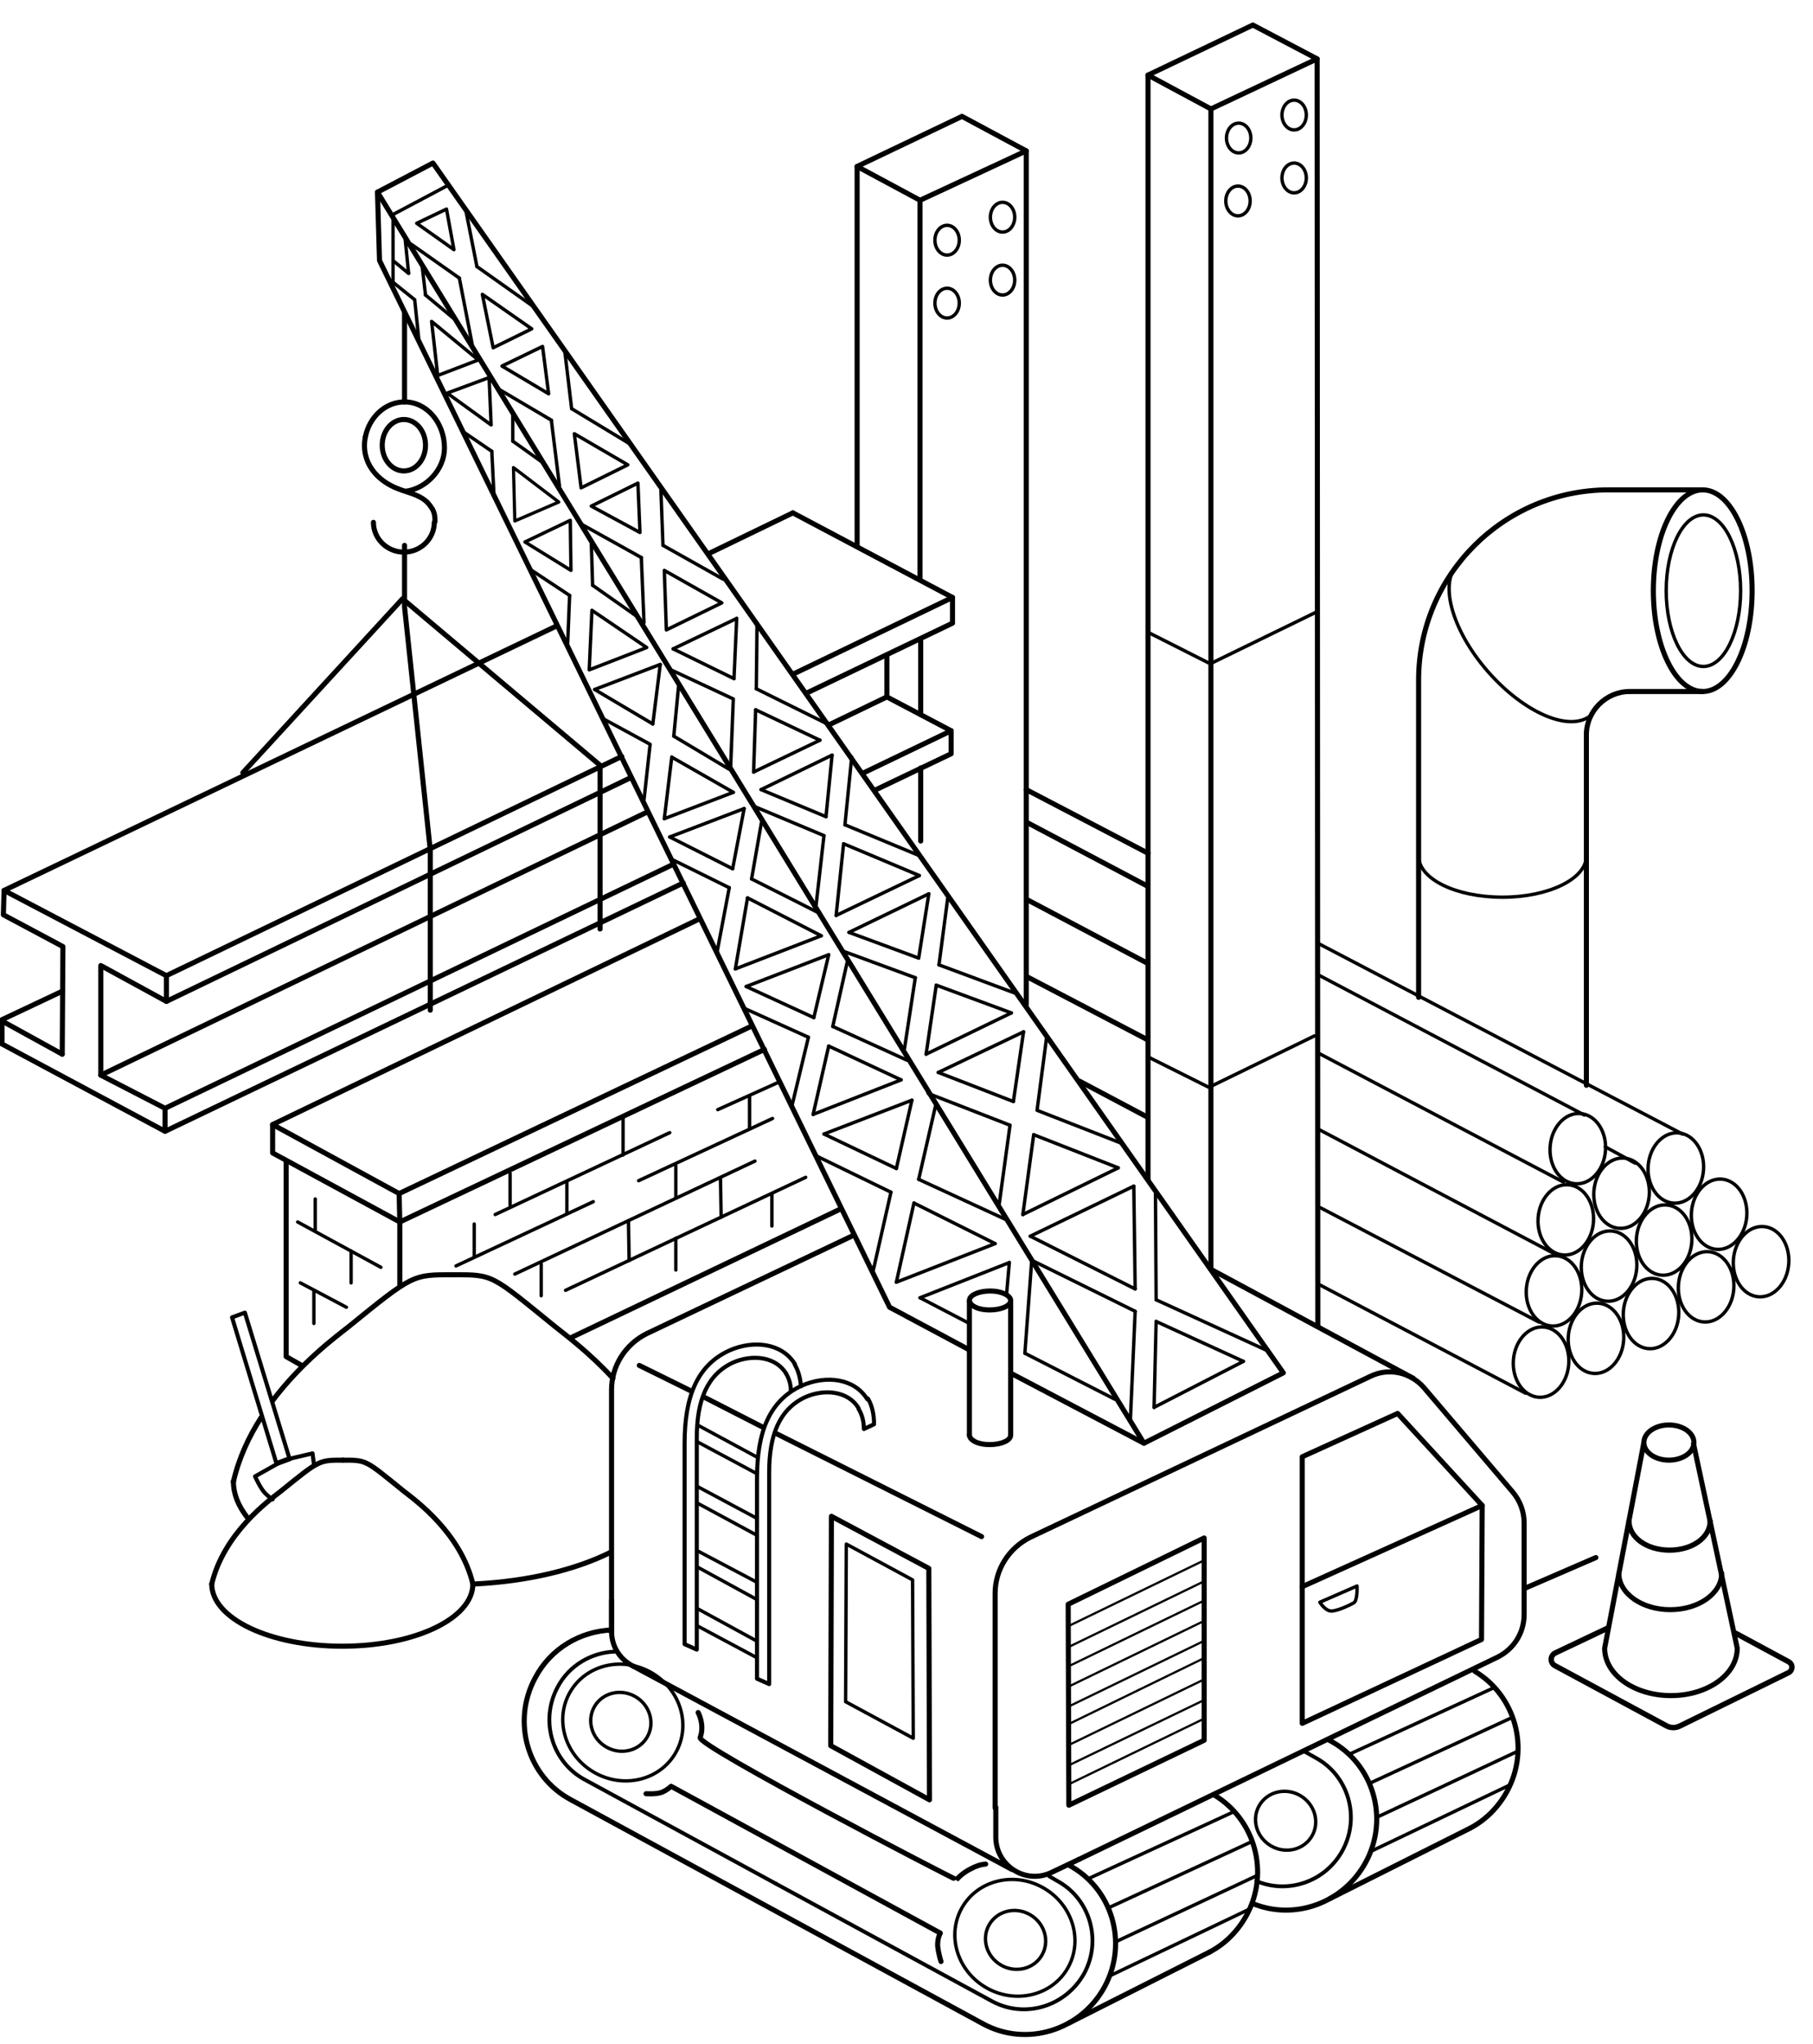 <?xml version="1.0" encoding="utf-8"?>
<!-- Generator: Adobe Illustrator 23.0.1, SVG Export Plug-In . SVG Version: 6.00 Build 0)  -->
<svg version="1.1" xmlns="http://www.w3.org/2000/svg" xmlns:xlink="http://www.w3.org/1999/xlink" x="0px" y="0px"
	 viewBox="0 0 268 302.1" style="enable-background:new 0 0 268 302.1;" xml:space="preserve">
<style type="text/css">
	
		.st0{opacity:0.11;fill:none;stroke:#000000;stroke-width:0.326;stroke-linecap:round;stroke-linejoin:round;stroke-miterlimit:10;}
	.st1{fill:none;stroke:#000000;stroke-width:0.75;stroke-linecap:round;stroke-linejoin:round;stroke-miterlimit:10;}
	.st2{fill:none;stroke:#000000;stroke-width:0.326;stroke-linecap:round;stroke-linejoin:round;stroke-miterlimit:10;}
	.st3{fill:none;stroke:#000000;stroke-width:0.752;stroke-linecap:round;stroke-linejoin:round;stroke-miterlimit:10;}
	.st4{fill:none;stroke:#000000;stroke-width:0.566;stroke-linecap:round;stroke-linejoin:round;stroke-miterlimit:10;}
	.st5{fill:none;stroke:#000000;stroke-width:0.6;stroke-linecap:round;stroke-linejoin:round;stroke-miterlimit:10;}
	.st6{fill:none;stroke:#000000;stroke-width:0.5;stroke-linecap:round;stroke-linejoin:round;stroke-miterlimit:10;}
	.st7{fill:none;stroke:#000000;stroke-width:0.494;stroke-linecap:round;stroke-linejoin:round;stroke-miterlimit:10;}
	.st8{fill:none;stroke:#000000;stroke-width:0.47;stroke-linecap:round;stroke-linejoin:round;stroke-miterlimit:10;}
	.st9{fill:none;stroke:#000000;stroke-width:0.802;stroke-linecap:round;stroke-linejoin:round;stroke-miterlimit:10;}
	.st10{fill:none;stroke:#000000;stroke-width:0.75;stroke-miterlimit:10;}
	.st11{fill:none;stroke:#000000;stroke-width:0.773;stroke-linecap:round;stroke-linejoin:round;stroke-miterlimit:10;}
	.st12{fill:none;stroke:#000000;stroke-width:0.739;stroke-linecap:round;stroke-linejoin:round;stroke-miterlimit:10;}
</style>
<g id="Guides">
	<path class="st0" d="M173,221.1"/>
	<path class="st0" d="M82.3,98.6"/>
	<path class="st0" d="M82.1,272.6"/>
	<path class="st0" d="M162.9,160.1"/>
	<path class="st0" d="M35.5,221.1"/>
	<path class="st0" d="M126.2,95.5"/>
	<path class="st0" d="M24.8,144.1"/>
	<g>
		<polygon class="st1" points="189.7,202.9 64,24.1 55.8,28.4 169.1,213.3 		"/>
		<line class="st1" x1="149.7" y1="203.1" x2="169.1" y2="213.3"/>
		<polyline class="st1" points="55.8,28.4 56.1,38.5 131.5,193.2 143.1,199.4 		"/>
	</g>
	<path class="st1" d="M93.7,246.3c-1.9-0.9-3.3-2.8-3.3-5.2l0-4.6"/>
	<path class="st1" d="M147.1,267.2v-31.7c0-3.5,2-6.7,5.2-8.3l50.3-23.8c2.7-1.3,5.9-0.6,7.9,1.7l13.1,15.4c1.1,1.3,1.7,2.9,1.7,4.6
		v13.5c0,2.7-1.5,5.1-3.9,6.3l-61.9,29.9"/>
	<path class="st1" d="M90.4,241.4v-36c0-3.5,2-6.7,5.2-8.3l30.3-14.4"/>
	<line class="st1" x1="179" y1="187.6" x2="208.9" y2="203.7"/>
	<path class="st1" d="M159.5,274.8l-4,1.9c-3.8,1.9-8.3-0.9-8.3-5.2v-4.4"/>
	<line class="st1" x1="93.7" y1="246.3" x2="149.6" y2="276.3"/>
	<polygon class="st1" points="157.9,237.1 158,266.8 178,257.2 178,227.3 	"/>
	<path class="st0" d="M251.7,206"/>
	<path class="st0" d="M90.3,270.5"/>
	<path class="st0" d="M87.8,148"/>
	<line class="st2" x1="158.2" y1="263.6" x2="177.8" y2="254.1"/>
	<line class="st2" x1="158.2" y1="260.8" x2="177.9" y2="251.3"/>
	<line class="st2" x1="158.2" y1="257.8" x2="177.8" y2="248.3"/>
	<line class="st2" x1="158.2" y1="254.7" x2="177.9" y2="245.1"/>
	<line class="st2" x1="158.2" y1="252.1" x2="177.8" y2="242.6"/>
	<line class="st2" x1="158.1" y1="249.2" x2="177.7" y2="239.7"/>
	<line class="st2" x1="158.3" y1="246.1" x2="177.9" y2="236.6"/>
	<line class="st2" x1="158.2" y1="243.3" x2="177.8" y2="233.8"/>
	<line class="st2" x1="158.2" y1="240.2" x2="177.8" y2="230.7"/>
	<polyline class="st1" points="82.3,92.5 0.6,131.6 0.5,135.2 9.3,139.9 9.2,155.8 	"/>
	<line class="st1" x1="117.2" y1="75.8" x2="104.8" y2="81.8"/>
	<polyline class="st1" points="0.6,131.6 24.6,144.2 24.6,148 14.9,142.7 14.9,158.9 24.4,163.8 24.4,167.2 0.3,154.3 0.3,150.9 
		9.2,155.8 	"/>
	<path class="st0" d="M179.5,87.3"/>
	<path class="st0" d="M179.2,262.8"/>
	<line class="st1" x1="117.3" y1="99.6" x2="140.8" y2="88.3"/>
	<line class="st1" x1="24.8" y1="144.1" x2="91.9" y2="111.8"/>
	<path class="st0" d="M207.4,202.1"/>
	<path class="st0" d="M45.7,114.3"/>
	<line class="st1" x1="93.3" y1="114.9" x2="24.6" y2="148"/>
	<polyline class="st1" points="117.2,75.8 140.8,88.3 140.8,92.1 119.3,102.4 	"/>
	<line class="st1" x1="127.5" y1="114.3" x2="140.6" y2="108"/>
	<line class="st1" x1="24.4" y1="163.8" x2="99.6" y2="127.7"/>
	<polyline class="st1" points="129.3,116.8 140.6,111.4 140.6,108 131.1,103 131.1,97 	"/>
	<line class="st1" x1="24.4" y1="167.2" x2="101" y2="130.5"/>
	<line class="st1" x1="122.6" y1="107.1" x2="131.1" y2="103"/>
	<line class="st1" x1="14.9" y1="158.9" x2="95.7" y2="120"/>
	<line class="st1" x1="9.2" y1="146.5" x2="0.3" y2="150.7"/>
	<polyline class="st1" points="59.8,80.6 59.8,89.7 63.6,125.6 63.6,149.3 	"/>
	<line class="st1" x1="59.8" y1="46.3" x2="59.8" y2="59.4"/>
	<polyline class="st3" points="35.9,114.2 59.5,88.5 88.7,113.1 88.7,137.3 	"/>
	<path class="st1" d="M64.2,77.2c0,2.4-2,4.4-4.5,4.4c-2.5,0-4.5-2-4.5-4.4"/>
	<path class="st1" d="M54,64.6c0.6-3,3-5.2,5.8-5.2c3.3,0,5.9,3.1,5.9,6.8c0,3.2-2.7,6-5.7,6.4"/>
	<ellipse class="st1" cx="59.7" cy="65.8" rx="3.2" ry="3.8"/>
	<path class="st1" d="M90.4,240.9c-4.6,0.2-9,2.7-11.3,7.1c-3.5,6.5-1.1,14.6,5.3,18l60.9,33.1c6.4,3.5,14.5,1,18-5.5
		s1.1-14.6-5.4-18"/>
	<line class="st1" x1="158" y1="299" x2="178.8" y2="288.5"/>
	<path class="st1" d="M178.8,288.5c2.3-1.2,4.2-3.1,5.5-5.5c3.4-6.3,1.2-14.1-4.8-17.7"/>
	<path class="st1" d="M185.1,281.3c6.2,2.6,13.5,0,16.8-6.1c3.5-6.5,1.1-14.6-5.4-18"/>
	<line class="st1" x1="196.6" y1="280.6" x2="217.3" y2="270.2"/>
	<path class="st1" d="M217.3,270.2c2.3-1.2,4.2-3.1,5.5-5.5c3.4-6.3,1.2-14.1-4.8-17.7"/>
	<path class="st4" d="M114.7,278.4l32,17.4c4.9,2.6,10.9,0.7,13.6-4.2c2.6-4.9,0.8-11-4-13.6l-1.2-0.7"/>
	<path class="st4" d="M90.9,244.1c-3.4,0.1-6.8,2-8.5,5.3c-2.6,4.9-0.8,11,4,13.6l28.3,15.4"/>
	<path class="st4" d="M185.7,278c4.7,2,10.3,0.1,12.8-4.6c2.6-4.9,0.8-11-4-13.6l-1.6-0.9"/>
	<g>
		<path class="st1" d="M36.5,224.2c-1.3-1.7-2-3.4-2-5.3"/>
		<path class="st1" d="M90.3,229.4c-5.2,2.6-12.2,4.3-20.1,4.7"/>
		<path class="st1" d="M90.3,229.4"/>
		<path class="st1" d="M99.1,218.9"/>
		<g>
			<path class="st1" d="M38.6,209.5c-1.8,2.8-3.3,6-4.1,9.5"/>
			<path class="st1" d="M67,188.4c-6,0-5.9-0.1-15.5,7.7c-1.9,1.5-6.9,5.2-11.2,10.9"/>
			<path class="st1" d="M99.1,219"/>
			<path class="st1" d="M90.6,203.7"/>
			<path class="st1" d="M67,188.4c6,0,5.5-0.1,15.1,7.7c1.5,1.2,5,3.8,8.5,7.6"/>
		</g>
	</g>
	<g>
		<path class="st1" d="M69.9,234.1c0,5.1-8.6,9.2-19.3,9.2s-19.3-4.1-19.3-9.2"/>
		<g>
			<path class="st1" d="M50.7,215.8c-3.6,0-3.5,0-9.2,4.6c-1.8,1.4-8.4,6.2-10.2,13.7"/>
			<path class="st1" d="M50.7,215.8c3.6,0,3.3,0,9,4.6c1.8,1.4,8.4,6.2,10.2,13.7"/>
		</g>
	</g>
	<path class="st5" d="M46.4,216.4l-0.2-1.6l-3.4,0.8l-6.6-21.6l-1.9,0.7l6.6,21.7l-3.2,1.8c0,0,0.8,1.8,1.5,2.5
		c0.7,0.7,1.1,0.9,1.1,0.9"/>
	<line class="st1" x1="40.9" y1="216.3" x2="42.8" y2="215.6"/>
	<polygon class="st1" points="219.1,222.5 219,242.3 192.5,254.7 192.5,234.5 	"/>
	<ellipse transform="matrix(0.5 -0.866 0.866 0.5 -174.469 207.035)" class="st6" cx="92.1" cy="254.6" rx="8.5" ry="9"/>
	<ellipse transform="matrix(0.5 -0.866 0.866 0.5 -172.999 273.099)" class="st6" cx="150" cy="286.4" rx="8.5" ry="9"/>
	<path class="st6" d="M148.6,277.7"/>
	<path class="st6" d="M100.4,251.9"/>
	<line class="st6" x1="161" y1="277.6" x2="182.3" y2="267.8"/>
	<line class="st6" x1="165.1" y1="286.9" x2="185.8" y2="277.2"/>
	<line class="st6" x1="164" y1="281.9" x2="185" y2="272.2"/>
	<line class="st6" x1="164.3" y1="291.9" x2="184.6" y2="282.2"/>
	<line class="st6" x1="199.6" y1="259.2" x2="220.9" y2="249.4"/>
	<line class="st6" x1="203.7" y1="268.5" x2="224.4" y2="258.8"/>
	<line class="st6" x1="202.6" y1="263.5" x2="223.6" y2="253.8"/>
	<line class="st6" x1="202.9" y1="273.5" x2="223.2" y2="263.8"/>
	<path class="st1" d="M236.4,288.7"/>
	<path class="st1" d="M81.8,178.3"/>
	<path class="st1" d="M162.5,57.2"/>
	<path class="st1" d="M99.2,187.6"/>
	<path class="st1" d="M150.3,182.1"/>
	<path class="st0" d="M174.3,179.8"/>
	<path class="st0" d="M12.6,92"/>
	<path class="st0" d="M270.9,249.3"/>
	<path class="st0" d="M109.1,161.5"/>
	<path class="st0" d="M195.9,207.3"/>
	<path class="st0" d="M34.1,119.5"/>
	<path class="st0" d="M253.6,259.4"/>
	<path class="st0" d="M91.9,171.7"/>
	<path class="st0" d="M58.2,65.3"/>
	<path class="st0" d="M226.7,209.3"/>
	<path class="st0" d="M58.1,107.2"/>
	<path class="st0" d="M-1.7,50.8"/>
	<path class="st0" d="M147.8,116.6"/>
	<path class="st0" d="M-13.9,28.8"/>
	<path class="st0" d="M175.7,119.3"/>
	<path class="st0" d="M14,31.6"/>
	<path class="st0" d="M137.2,94.5"/>
	<path class="st0" d="M-24.5,6.7"/>
	<path class="st0" d="M175.7,107.6"/>
	<path class="st0" d="M14,19.9"/>
	<path class="st0" d="M178.9,17.1"/>
	<path class="st0" d="M138.2,30.5"/>
	<path class="st1" d="M149.4,192.2c0,0.8-1.4,1.4-3.1,1.4c-1.2,0-2.2-0.3-2.7-0.8c-0.2-0.2-0.3-0.4-0.3-0.6c0-0.8,1.4-1.4,3.1-1.4
		C148.1,190.8,149.4,191.5,149.4,192.2z"/>
	<line class="st1" x1="143.3" y1="212.1" x2="143.3" y2="192.3"/>
	<line class="st1" x1="149.4" y1="212" x2="149.4" y2="192.3"/>
	<path class="st1" d="M149.4,212.1c0,0.8-1.4,1.4-3.1,1.4c-1.2,0-2.2-0.3-2.7-0.8c-0.2-0.2-0.3-0.4-0.3-0.6"/>
	<line class="st1" x1="114.6" y1="211.8" x2="145.1" y2="227.1"/>
	<line class="st1" x1="104.1" y1="206.5" x2="112.7" y2="210.9"/>
	<line class="st1" x1="94.5" y1="201.8" x2="102.2" y2="205.6"/>
	<ellipse transform="matrix(0.5 -0.866 0.866 0.5 -174.527 206.722)" class="st6" cx="91.8" cy="254.5" rx="4.3" ry="4.5"/>
	<ellipse transform="matrix(0.5 -0.866 0.866 0.5 -137.998 299.083)" class="st6" cx="190" cy="269.1" rx="4.3" ry="4.5"/>
	<ellipse transform="matrix(0.5 -0.866 0.866 0.5 -173.21 273.342)" class="st6" cx="150.1" cy="286.7" rx="4.3" ry="4.5"/>
	<line class="st1" x1="225.5" y1="234.7" x2="235.9" y2="230.2"/>
	<path class="st0" d="M270.4,200.2"/>
	<path class="st0" d="M196.8,6.3"/>
	<path class="st0" d="M44.3,79.3"/>
	<line class="st1" x1="194.7" y1="8.7" x2="194.8" y2="195.9"/>
	<path class="st0" d="M-185,104.9"/>
	<path class="st0" d="M136.5,115.4"/>
	<path class="st0" d="M193.9,9.3"/>
	<path class="st0" d="M179.3,1.4"/>
	<path class="st0" d="M251.2-29.4"/>
	<path class="st0" d="M98.7,43.6"/>
	<line class="st1" x1="136.1" y1="94.6" x2="136.1" y2="105.6"/>
	<line class="st1" x1="136.1" y1="113.5" x2="136.1" y2="124.3"/>
	<path class="st0" d="M145.8,35.7"/>
	<ellipse class="st6" cx="140" cy="35.5" rx="1.8" ry="2.2"/>
	<ellipse class="st6" cx="148.2" cy="32.1" rx="1.8" ry="2.2"/>
	<ellipse class="st6" cx="140" cy="44.8" rx="1.8" ry="2.2"/>
	<ellipse class="st6" cx="148.2" cy="41.4" rx="1.8" ry="2.2"/>
	<path class="st0" d="M188.9,20.6"/>
	<ellipse class="st6" cx="183.1" cy="20.4" rx="1.8" ry="2.2"/>
	<ellipse class="st6" cx="191.3" cy="17" rx="1.8" ry="2.2"/>
	<ellipse class="st6" cx="183" cy="29.7" rx="1.8" ry="2.2"/>
	<ellipse class="st6" cx="191.3" cy="26.3" rx="1.8" ry="2.2"/>
	<polyline class="st6" points="170,93.6 178.9,98.1 194.5,90.5 	"/>
	<polyline class="st1" points="192.5,234.5 192.5,215.3 206.6,208.9 219.1,222.5 	"/>
	<polyline class="st6" points="169.7,156.2 178.7,160.7 194.3,153.1 	"/>
</g>
<g id="Layer_2">
	<path class="st1" d="M54,64.6c-0.7,3.7,1.7,6.5,5,7.7c1.3,0.5,2.8,0.8,3.9,1.7c0.6,0.5,0.9,1.1,1,1.2c0.4,0.7,0.4,1.4,0.4,1.9"/>
	<line class="st6" x1="152.3" y1="182.7" x2="167.6" y2="175.3"/>
	<line class="st6" x1="151.2" y1="179.5" x2="165.3" y2="172.6"/>
	<line class="st6" x1="167.8" y1="193.8" x2="167.1" y2="209.8"/>
	<line class="st6" x1="167.6" y1="175.3" x2="167.8" y2="190.5"/>
	<line class="st6" x1="170.9" y1="195.3" x2="170.6" y2="208"/>
	<line class="st6" x1="170.8" y1="176.1" x2="170.9" y2="192.1"/>
	<line class="st6" x1="170.9" y1="192.1" x2="187.3" y2="199.6"/>
	<line class="st6" x1="152.3" y1="182.7" x2="167.8" y2="190.5"/>
	<line class="st6" x1="170.9" y1="195.3" x2="183.8" y2="201.2"/>
	<line class="st6" x1="152.4" y1="186.2" x2="167.8" y2="193.8"/>
	<line class="st6" x1="138.7" y1="158.5" x2="151.3" y2="152.5"/>
	<line class="st6" x1="125.5" y1="137.8" x2="137.3" y2="132.1"/>
	<line class="st6" x1="112.5" y1="116.7" x2="123" y2="111.6"/>
	<line class="st6" x1="99.5" y1="95.9" x2="108.9" y2="91.4"/>
	<line class="st6" x1="94.8" y1="82.4" x2="95.2" y2="92"/>
	<polyline class="st6" points="94.6,78.7 87.4,74.8 94.3,71.4 94.6,78.7 	"/>
	<line class="st6" x1="106.9" y1="85.6" x2="98" y2="80.6"/>
	<line class="st6" x1="81.5" y1="62.1" x2="82.7" y2="71.8"/>
	<polyline class="st6" points="81.1,58.2 74.2,54.1 80.2,51.2 81.1,58.2 	"/>
	<line class="st6" x1="93.1" y1="65.6" x2="84.5" y2="60.4"/>
	<line class="st6" x1="70.5" y1="39.4" x2="78.7" y2="45.2"/>
	<polyline class="st6" points="67.1,36.9 66,30.9 61.6,33 67.1,36.9 	"/>
	<line class="st6" x1="69.8" y1="50.9" x2="67.9" y2="41.1"/>
	<line class="st6" x1="123.6" y1="135.3" x2="135.9" y2="129.4"/>
	<line class="st6" x1="111.4" y1="114.1" x2="121.2" y2="109.4"/>
	<line class="st6" x1="94.8" y1="82.4" x2="86" y2="77.5"/>
	<polyline class="st6" points="98.2,84.3 98.5,93.1 106.7,89.1 98.2,84.3 	"/>
	<line class="st6" x1="97.7" y1="72.5" x2="98" y2="80.6"/>
	<line class="st6" x1="81.5" y1="62.1" x2="73.7" y2="57.5"/>
	<polyline class="st6" points="84.9,64.1 85.9,72.1 92.8,68.7 84.9,64.1 	"/>
	<line class="st6" x1="83.5" y1="52" x2="84.5" y2="60.4"/>
	<line class="st6" x1="70.5" y1="39.4" x2="68.9" y2="31.3"/>
	<polyline class="st6" points="71.3,43.5 78.6,48.6 72.9,51.4 71.3,43.5 	"/>
	<line class="st6" x1="60.8" y1="36.1" x2="67.9" y2="41.1"/>
	<polyline class="st6" points="66.2,27.4 58.1,31.7 58.1,42.1 	"/>
	<line class="st6" x1="136.9" y1="155.8" x2="149.5" y2="149.7"/>
	<line class="st6" x1="152.8" y1="167.7" x2="151.2" y2="179.5"/>
	<line class="st6" x1="149.3" y1="166.3" x2="137.2" y2="161.6"/>
	<line class="st6" x1="165.3" y1="172.6" x2="152.8" y2="167.7"/>
	<line class="st6" x1="149.3" y1="166.3" x2="147.7" y2="178"/>
	<line class="st6" x1="151.3" y1="152.5" x2="149.8" y2="162.8"/>
	<polyline class="st6" points="165.6,168.9 153.3,164.1 154.7,153.4 	"/>
	<line class="st6" x1="138.7" y1="158.5" x2="149.8" y2="162.8"/>
	<line class="st6" x1="138.8" y1="142.6" x2="140.1" y2="132.7"/>
	<line class="st6" x1="136.9" y1="155.8" x2="138.4" y2="145.6"/>
	<line class="st6" x1="135.3" y1="144.5" x2="124.7" y2="140.6"/>
	<line class="st6" x1="149.5" y1="149.7" x2="138.4" y2="145.6"/>
	<line class="st6" x1="135.3" y1="144.5" x2="133.7" y2="155"/>
	<line class="st6" x1="137.3" y1="132.1" x2="135.8" y2="141.6"/>
	<line class="st6" x1="138.8" y1="142.6" x2="150.1" y2="146.8"/>
	<line class="st6" x1="125.5" y1="137.8" x2="135.8" y2="141.6"/>
	<line class="st6" x1="124.9" y1="121.9" x2="125.9" y2="111.9"/>
	<line class="st6" x1="123.6" y1="135.3" x2="124.7" y2="124.7"/>
	<line class="st6" x1="121.8" y1="123.5" x2="111.3" y2="119.1"/>
	<line class="st6" x1="135.9" y1="129.4" x2="124.7" y2="124.7"/>
	<line class="st6" x1="121.8" y1="123.5" x2="120.6" y2="134.1"/>
	<line class="st6" x1="123" y1="111.6" x2="122.1" y2="120.7"/>
	<line class="st6" x1="136" y1="126.5" x2="124.9" y2="121.9"/>
	<line class="st6" x1="112.5" y1="116.7" x2="122.1" y2="120.7"/>
	<line class="st6" x1="111.8" y1="101.8" x2="111.9" y2="92.4"/>
	<line class="st6" x1="111.4" y1="114.1" x2="111.7" y2="104.9"/>
	<line class="st6" x1="121.2" y1="109.4" x2="111.7" y2="104.9"/>
	<polyline class="st6" points="108,113.5 108.4,103.3 99.4,99.1 	"/>
	<line class="st6" x1="108.9" y1="91.4" x2="108.5" y2="100.3"/>
	<line class="st6" x1="111.8" y1="101.8" x2="122.3" y2="107"/>
	<line class="st6" x1="99.5" y1="95.9" x2="108.5" y2="100.3"/>
	<path class="st5" d="M117.5,201.6c-1.9-3.1-6.1-3.6-9.7-2c-4.8,2.2-6.6,6.9-6.6,13.7V243l1.8,0.8l0-31.3c0-5.5,1.5-9.3,5.3-11.1
		c2.9-1.3,6.4-0.9,7.9,1.6"/>
	<path class="st5" d="M118.4,204.9c-0.1-1.3-0.4-2.3-0.9-3.2"/>
	<path class="st5" d="M116.2,203c0.4,0.7,0.7,1.5,0.7,2.5"/>
	<path class="st5" d="M128.2,206.8c-1.9-3.1-6.1-3.6-9.7-2c-4.8,2.2-6.6,6.9-6.6,13.7v29.6l1.8,0.8l0-31.3c0-5.5,1.5-9.3,5.3-11.1
		c2.9-1.3,6.4-0.9,7.9,1.6"/>
	<path class="st5" d="M126.9,208.2c0.5,0.8,0.8,1.8,0.8,3l1.5-0.7c0-1.5-0.3-2.8-0.9-3.8"/>
	<line class="st6" x1="103.1" y1="240.3" x2="111.7" y2="244.9"/>
	<line class="st6" x1="103.2" y1="237.8" x2="111.8" y2="242.5"/>
	<line class="st6" x1="103.1" y1="231.6" x2="111.7" y2="236.3"/>
	<line class="st6" x1="103.1" y1="229.2" x2="111.8" y2="233.8"/>
	<line class="st6" x1="103" y1="222.1" x2="111.7" y2="226.8"/>
	<line class="st6" x1="103.1" y1="219.7" x2="111.7" y2="224.3"/>
	<line class="st6" x1="103.1" y1="213.1" x2="111.7" y2="217.7"/>
	<line class="st6" x1="103.1" y1="210.6" x2="111.8" y2="215.3"/>
	<path class="st6" d="M106.3,140.5"/>
	<path class="st6" d="M121.5,136.6"/>
	<path class="st6" d="M98.3,124.1"/>
	<path class="st6" d="M110.2,117.9"/>
	<path class="st6" d="M96.9,121.4"/>
	<path class="st6" d="M108.9,115.3"/>
	<path class="st6" d="M108.8,146.1"/>
	<path class="st6" d="M123.2,139"/>
	<path class="st6" d="M107.9,143"/>
	<path class="st6" d="M123.1,139.1"/>
	<line class="st6" x1="136" y1="191.8" x2="149.2" y2="186.6"/>
	<line class="st6" x1="132.5" y1="189.5" x2="147.1" y2="183.8"/>
	<line class="st6" x1="149.2" y1="186.6" x2="148.8" y2="191.2"/>
	<line class="st6" x1="152.5" y1="186.4" x2="151.5" y2="200"/>
	<line class="st6" x1="121.8" y1="167.6" x2="134.8" y2="162.6"/>
	<line class="st6" x1="110.3" y1="145.8" x2="122.5" y2="141.1"/>
	<line class="st6" x1="99" y1="123.7" x2="110" y2="119.5"/>
	<line class="st6" x1="87.9" y1="101.9" x2="97.6" y2="98.2"/>
	<line class="st6" x1="84.2" y1="88" x2="83.9" y2="95.5"/>
	<polyline class="st7" points="84.4,84.3 77.6,80.1 84.3,76.9 84.4,84.3 	"/>
	<line class="st6" x1="94" y1="91" x2="87.6" y2="86.5"/>
	<line class="st6" x1="72.7" y1="66.7" x2="73" y2="72.8"/>
	<polyline class="st6" points="72.6,62.8 66.1,58.1 72.3,55.8 72.6,62.8 	"/>
	<line class="st6" x1="80" y1="68.2" x2="75.8" y2="65.2"/>
	<line class="st6" x1="62.9" y1="43.6" x2="67.1" y2="47.1"/>
	<line class="st6" x1="58.2" y1="38.6" x2="60.4" y2="40.4"/>
	<line class="st6" x1="60.4" y1="40.4" x2="59.9" y2="35.4"/>
	<line class="st6" x1="61.9" y1="50.1" x2="61.3" y2="44.3"/>
	<line class="st6" x1="108.7" y1="143.2" x2="121.4" y2="138.3"/>
	<line class="st6" x1="98.2" y1="121" x2="108.4" y2="117.1"/>
	<line class="st6" x1="84.2" y1="88" x2="78.3" y2="84.1"/>
	<polyline class="st6" points="87.5,90.2 87.1,99 95.6,95.7 87.5,90.2 	"/>
	<line class="st6" x1="87.4" y1="80" x2="87.6" y2="86.5"/>
	<line class="st6" x1="72.7" y1="66.7" x2="68.6" y2="63.9"/>
	<polyline class="st8" points="75.9,69.1 76.1,77 82.6,74.2 75.9,69.1 	"/>
	<line class="st6" x1="75.8" y1="61.1" x2="75.8" y2="65.2"/>
	<line class="st6" x1="62.9" y1="43.6" x2="62.4" y2="39.3"/>
	<polyline class="st6" points="63.8,47.5 70.7,53.2 64.7,55.5 63.8,47.5 	"/>
	<line class="st6" x1="58.2" y1="41.8" x2="61.3" y2="44.3"/>
	<line class="st6" x1="120.2" y1="164.7" x2="133.2" y2="159.6"/>
	<line class="st6" x1="135.1" y1="177.8" x2="132.5" y2="189.5"/>
	<line class="st6" x1="138.3" y1="163.4" x2="135.8" y2="174.3"/>
	<line class="st6" x1="131.7" y1="176.2" x2="120.8" y2="170.9"/>
	<line class="st6" x1="147.1" y1="183.8" x2="135.1" y2="177.8"/>
	<line class="st6" x1="131.7" y1="176.2" x2="129.1" y2="187.7"/>
	<line class="st6" x1="134.8" y1="162.6" x2="132.5" y2="172.7"/>
	<line class="st6" x1="135.8" y1="174.3" x2="148.6" y2="180.2"/>
	<line class="st6" x1="121.8" y1="167.6" x2="132.5" y2="172.7"/>
	<line class="st6" x1="123.1" y1="151.7" x2="125.3" y2="141.9"/>
	<line class="st6" x1="120.2" y1="164.7" x2="122.5" y2="154.6"/>
	<line class="st6" x1="119.5" y1="153.3" x2="110.2" y2="149.1"/>
	<line class="st6" x1="133.2" y1="159.6" x2="122.5" y2="154.6"/>
	<line class="st6" x1="119.5" y1="153.3" x2="117.1" y2="163.3"/>
	<line class="st6" x1="122.5" y1="141.1" x2="120.3" y2="150.4"/>
	<line class="st6" x1="123.1" y1="151.7" x2="134.1" y2="156.7"/>
	<line class="st6" x1="110.3" y1="145.8" x2="120.3" y2="150.4"/>
	<line class="st6" x1="111.1" y1="129.9" x2="112.6" y2="121.3"/>
	<line class="st6" x1="108.7" y1="143.2" x2="110.5" y2="132.7"/>
	<line class="st6" x1="107.8" y1="131.2" x2="99.3" y2="127"/>
	<line class="st6" x1="121.4" y1="138.3" x2="110.5" y2="132.7"/>
	<line class="st6" x1="107.8" y1="131.2" x2="106" y2="140.7"/>
	<line class="st6" x1="110" y1="119.5" x2="108.3" y2="128.4"/>
	<line class="st6" x1="111.1" y1="129.9" x2="120.8" y2="134.8"/>
	<line class="st6" x1="99" y1="123.7" x2="108.3" y2="128.4"/>
	<line class="st6" x1="99.6" y1="108.8" x2="100.3" y2="101.5"/>
	<line class="st6" x1="98.2" y1="121" x2="99.3" y2="111.9"/>
	<line class="st6" x1="108.4" y1="117.1" x2="99.3" y2="111.9"/>
	<polyline class="st6" points="95.2,118.2 96.1,110 89.3,106.3 	"/>
	<line class="st6" x1="97.6" y1="98.2" x2="96.5" y2="107"/>
	<line class="st6" x1="99.6" y1="108.8" x2="107.8" y2="113.7"/>
	<line class="st6" x1="87.9" y1="101.9" x2="96.5" y2="107"/>
	<line class="st6" x1="151.5" y1="200" x2="164.8" y2="206.8"/>
	<line class="st6" x1="136" y1="191.8" x2="143.3" y2="195.6"/>
	<line class="st6" x1="170.6" y1="208" x2="183.8" y2="201.2"/>
	<path class="st6" d="M200.6,234.4c0,0,0.1,2.2-0.5,2.5c-0.5,0.3-2.4,1.2-3.3,1.2s-1.7-1.3-1.7-1.3L200.6,234.4z"/>
	<polygon class="st6" points="125,251.5 135,256.9 134.9,233.5 125.1,228.2 	"/>
	<polyline class="st1" points="103.2,135.9 40.3,166.2 59,176.4 111,151.7 	"/>
	<polyline class="st1" points="40.3,166.2 40.3,170.4 59.1,180.6 113,155.1 	"/>
	<polyline class="st1" points="59,176.4 59.1,180.6 59.1,189.9 	"/>
	<polyline class="st1" points="42.3,171.6 42.3,200.5 44.6,201.8 	"/>
	<line class="st1" x1="84.4" y1="197.7" x2="124" y2="178.8"/>
	<line class="st6" x1="73.2" y1="179.5" x2="99" y2="167.4"/>
	<line class="st6" x1="94.4" y1="174.5" x2="114.2" y2="165.3"/>
	<line class="st6" x1="67.4" y1="187.1" x2="87.7" y2="177.6"/>
	<line class="st6" x1="76.1" y1="188.3" x2="111.6" y2="171.6"/>
	<line class="st6" x1="83.6" y1="190.7" x2="119.1" y2="174"/>
	<line class="st6" x1="83.8" y1="174.6" x2="83.8" y2="179.3"/>
	<line class="st6" x1="75.4" y1="173.4" x2="75.4" y2="178.1"/>
	<line class="st6" x1="80" y1="186.8" x2="80" y2="191.5"/>
	<line class="st6" x1="99.9" y1="183" x2="99.9" y2="187.7"/>
	<line class="st6" x1="106.5" y1="174.1" x2="106.6" y2="179.9"/>
	<line class="st6" x1="99.9" y1="172.3" x2="99.9" y2="177"/>
	<line class="st6" x1="110.8" y1="162" x2="110.8" y2="166.7"/>
	<line class="st6" x1="114.1" y1="176.5" x2="114.1" y2="181.2"/>
	<line class="st6" x1="92.9" y1="180.5" x2="93" y2="186.3"/>
	<line class="st6" x1="92.1" y1="165.2" x2="92.1" y2="170.7"/>
	<line class="st6" x1="46.6" y1="177.2" x2="46.6" y2="181.9"/>
	<line class="st6" x1="44" y1="180.6" x2="56.3" y2="187.3"/>
	<line class="st6" x1="51.9" y1="184.9" x2="51.9" y2="189.6"/>
	<line class="st6" x1="46.4" y1="190.9" x2="46.4" y2="195.6"/>
	<line class="st6" x1="44.4" y1="189.6" x2="51.2" y2="193.2"/>
	<line class="st6" x1="70.1" y1="180.9" x2="70.1" y2="185.7"/>
	<line class="st6" x1="106.1" y1="164" x2="115.2" y2="159.9"/>
	<path class="st9" d="M237.7,240.6l-7.8,3.7c-0.8,0.4-0.8,1.5,0,1.9l16.5,8.9c0.6,0.3,1.3,0.3,1.9,0l16.1-7.9c0.6-0.3,0.7-1.2,0-1.6
		l-7.8-4.2"/>
	<ellipse class="st1" cx="246.7" cy="213.2" rx="3.7" ry="2.6"/>
	<path class="st10" d="M243,213.2l-5.8,30.4c0,3.9,4.4,7,9.8,7c5.4,0,9.8-3.1,9.8-7l-6.5-30.4"/>
	<path class="st11" d="M240.8,224.8c0,2.4,2.6,4.3,6,4.3s6-1.9,6-4.3"/>
	<path class="st12" d="M239.3,232.5c0,3,3.4,5.4,7.6,5.4c4.2,0,7.6-2.4,7.6-5.4"/>
	<path class="st1" d="M103.2,253.1c0,0,1,1.8,0.3,3.7c-0.5,1.2,37.8,21.1,37.9,21c0,0,0.7-0.9,2.1-1.6c1.3-0.7,2.2-0.7,2.2-0.7"/>
	<path class="st1" d="M95.5,265.1c0,0,1.5,0.1,2.3-0.2c0.8-0.3,1.4-0.9,1.4-0.9l39.8,21.7c0,0-0.4,0.6-0.4,1.8
		c0.1,1.2,0.5,2.4,0.5,2.4"/>
	<polyline class="st1" points="169.7,174.3 169.7,11.1 185.2,3.7 194.7,8.7 179,16.1 179,187.6 	"/>
	<line class="st1" x1="179" y1="16.1" x2="169.7" y2="11.1"/>
	<polyline class="st1" points="126.7,80.7 126.7,24.6 142.2,17.2 151.7,22.3 136,29.6 136,85.6 	"/>
	<line class="st1" x1="151.7" y1="22.3" x2="151.7" y2="148.5"/>
	<line class="st1" x1="126.7" y1="24.6" x2="136" y2="29.6"/>
	<polygon class="st1" points="122.8,258 137.4,266 137.3,231.8 122.9,224.1 	"/>
	
		<ellipse transform="matrix(6.902850e-02 -0.998 0.998 6.902850e-02 44.874 428.745)" class="st6" cx="252.2" cy="190.3" rx="5.2" ry="4.1"/>
	
		<ellipse transform="matrix(6.902850e-02 -0.998 0.998 6.902850e-02 33.403 424.24)" class="st6" cx="244" cy="194.2" rx="5.2" ry="4.1"/>
	
		<ellipse transform="matrix(6.902850e-02 -0.998 0.998 6.902850e-02 11.081 414.755)" class="st6" cx="227.8" cy="201.4" rx="5.2" ry="4.1"/>
	
		<ellipse transform="matrix(6.902850e-02 -0.998 0.998 6.902850e-02 22.131 419.561)" class="st6" cx="235.9" cy="197.9" rx="5.2" ry="4.1"/>
	
		<ellipse transform="matrix(6.902850e-02 -0.998 0.998 6.902850e-02 56.129 433.366)" class="st6" cx="260.3" cy="186.6" rx="5.2" ry="4.1"/>
	
		<ellipse transform="matrix(6.902850e-02 -0.998 0.998 6.902850e-02 46.084 416.029)" class="st6" cx="245.9" cy="183.3" rx="5.2" ry="4.1"/>
	
		<ellipse transform="matrix(6.902850e-02 -0.998 0.998 6.902850e-02 34.614 411.524)" class="st6" cx="237.8" cy="187.2" rx="5.2" ry="4.1"/>
	
		<ellipse transform="matrix(6.902850e-02 -0.998 0.998 6.902850e-02 23.342 406.846)" class="st6" cx="229.7" cy="190.9" rx="5.2" ry="4.1"/>
	
		<ellipse transform="matrix(6.902850e-02 -0.998 0.998 6.902850e-02 57.34 420.65)" class="st6" cx="254.1" cy="179.6" rx="5.2" ry="4.1"/>
	
		<ellipse transform="matrix(6.902850e-02 -0.998 0.998 6.902850e-02 47.016 403.286)" class="st6" cx="239.6" cy="176.5" rx="5.2" ry="4.1"/>
	
		<ellipse transform="matrix(6.902850e-02 -0.998 0.998 6.902850e-02 35.545 398.781)" class="st6" cx="231.4" cy="180.3" rx="5.2" ry="4.1"/>
	
		<ellipse transform="matrix(6.902850e-02 -0.998 0.998 6.902850e-02 58.271 407.907)" class="st6" cx="247.7" cy="172.7" rx="5.2" ry="4.1"/>
	
		<ellipse transform="matrix(6.902850e-02 -0.998 0.998 6.902850e-02 47.575 390.768)" class="st6" cx="233.2" cy="169.9" rx="5.2" ry="4.1"/>
	<line class="st1" x1="169.5" y1="130.9" x2="151.9" y2="121.6"/>
	<line class="st6" x1="234.2" y1="164.8" x2="195.1" y2="144.2"/>
	<line class="st1" x1="169.7" y1="126.1" x2="151.7" y2="116.7"/>
	<line class="st6" x1="248.7" y1="167.6" x2="195" y2="139.5"/>
	<line class="st6" x1="241.7" y1="171.9" x2="237.3" y2="169.5"/>
	<line class="st1" x1="169.5" y1="142.3" x2="151.9" y2="133"/>
	<line class="st6" x1="231.1" y1="174.7" x2="195" y2="155.7"/>
	<line class="st1" x1="169.5" y1="153.6" x2="151.9" y2="144.4"/>
	<line class="st6" x1="229.6" y1="185.2" x2="195.1" y2="167"/>
	<line class="st1" x1="169.6" y1="165.1" x2="159.6" y2="159.8"/>
	<line class="st6" x1="227.5" y1="195.4" x2="195.2" y2="178.5"/>
	<path class="st1" d="M112.1,146.4"/>
	<path class="st1" d="M186.2,185.2"/>
	<line class="st6" x1="225.5" y1="205.9" x2="195.1" y2="189.9"/>
	<path class="st1" d="M251.6,72.4h-13.8c-15.5,0-28.1,12.6-28.1,28.1v46.9"/>
	<ellipse class="st1" cx="251.7" cy="87.3" rx="7.3" ry="14.9"/>
	<line class="st1" x1="251.7" y1="102.2" x2="241" y2="102.2"/>
	<path class="st1" d="M240.9,102.2c-3.5,0-6.4,2.9-6.4,6.4"/>
	<line class="st1" x1="234.5" y1="108.7" x2="234.5" y2="160.4"/>
	<ellipse class="st6" cx="251.8" cy="87.3" rx="5.5" ry="11.2"/>
	<path class="st6" d="M215.7,83.2c-3.1,2.6-1.2,9.8,4.2,16c5.4,6.2,12.2,9.1,15.3,6.5"/>
	<path class="st6" d="M209.7,126.5c0,3.4,5.5,6.1,12.4,6.1c6.8,0,12.4-2.7,12.4-6.1"/>
</g>
<g id="Layer_3">
</g>
</svg>
